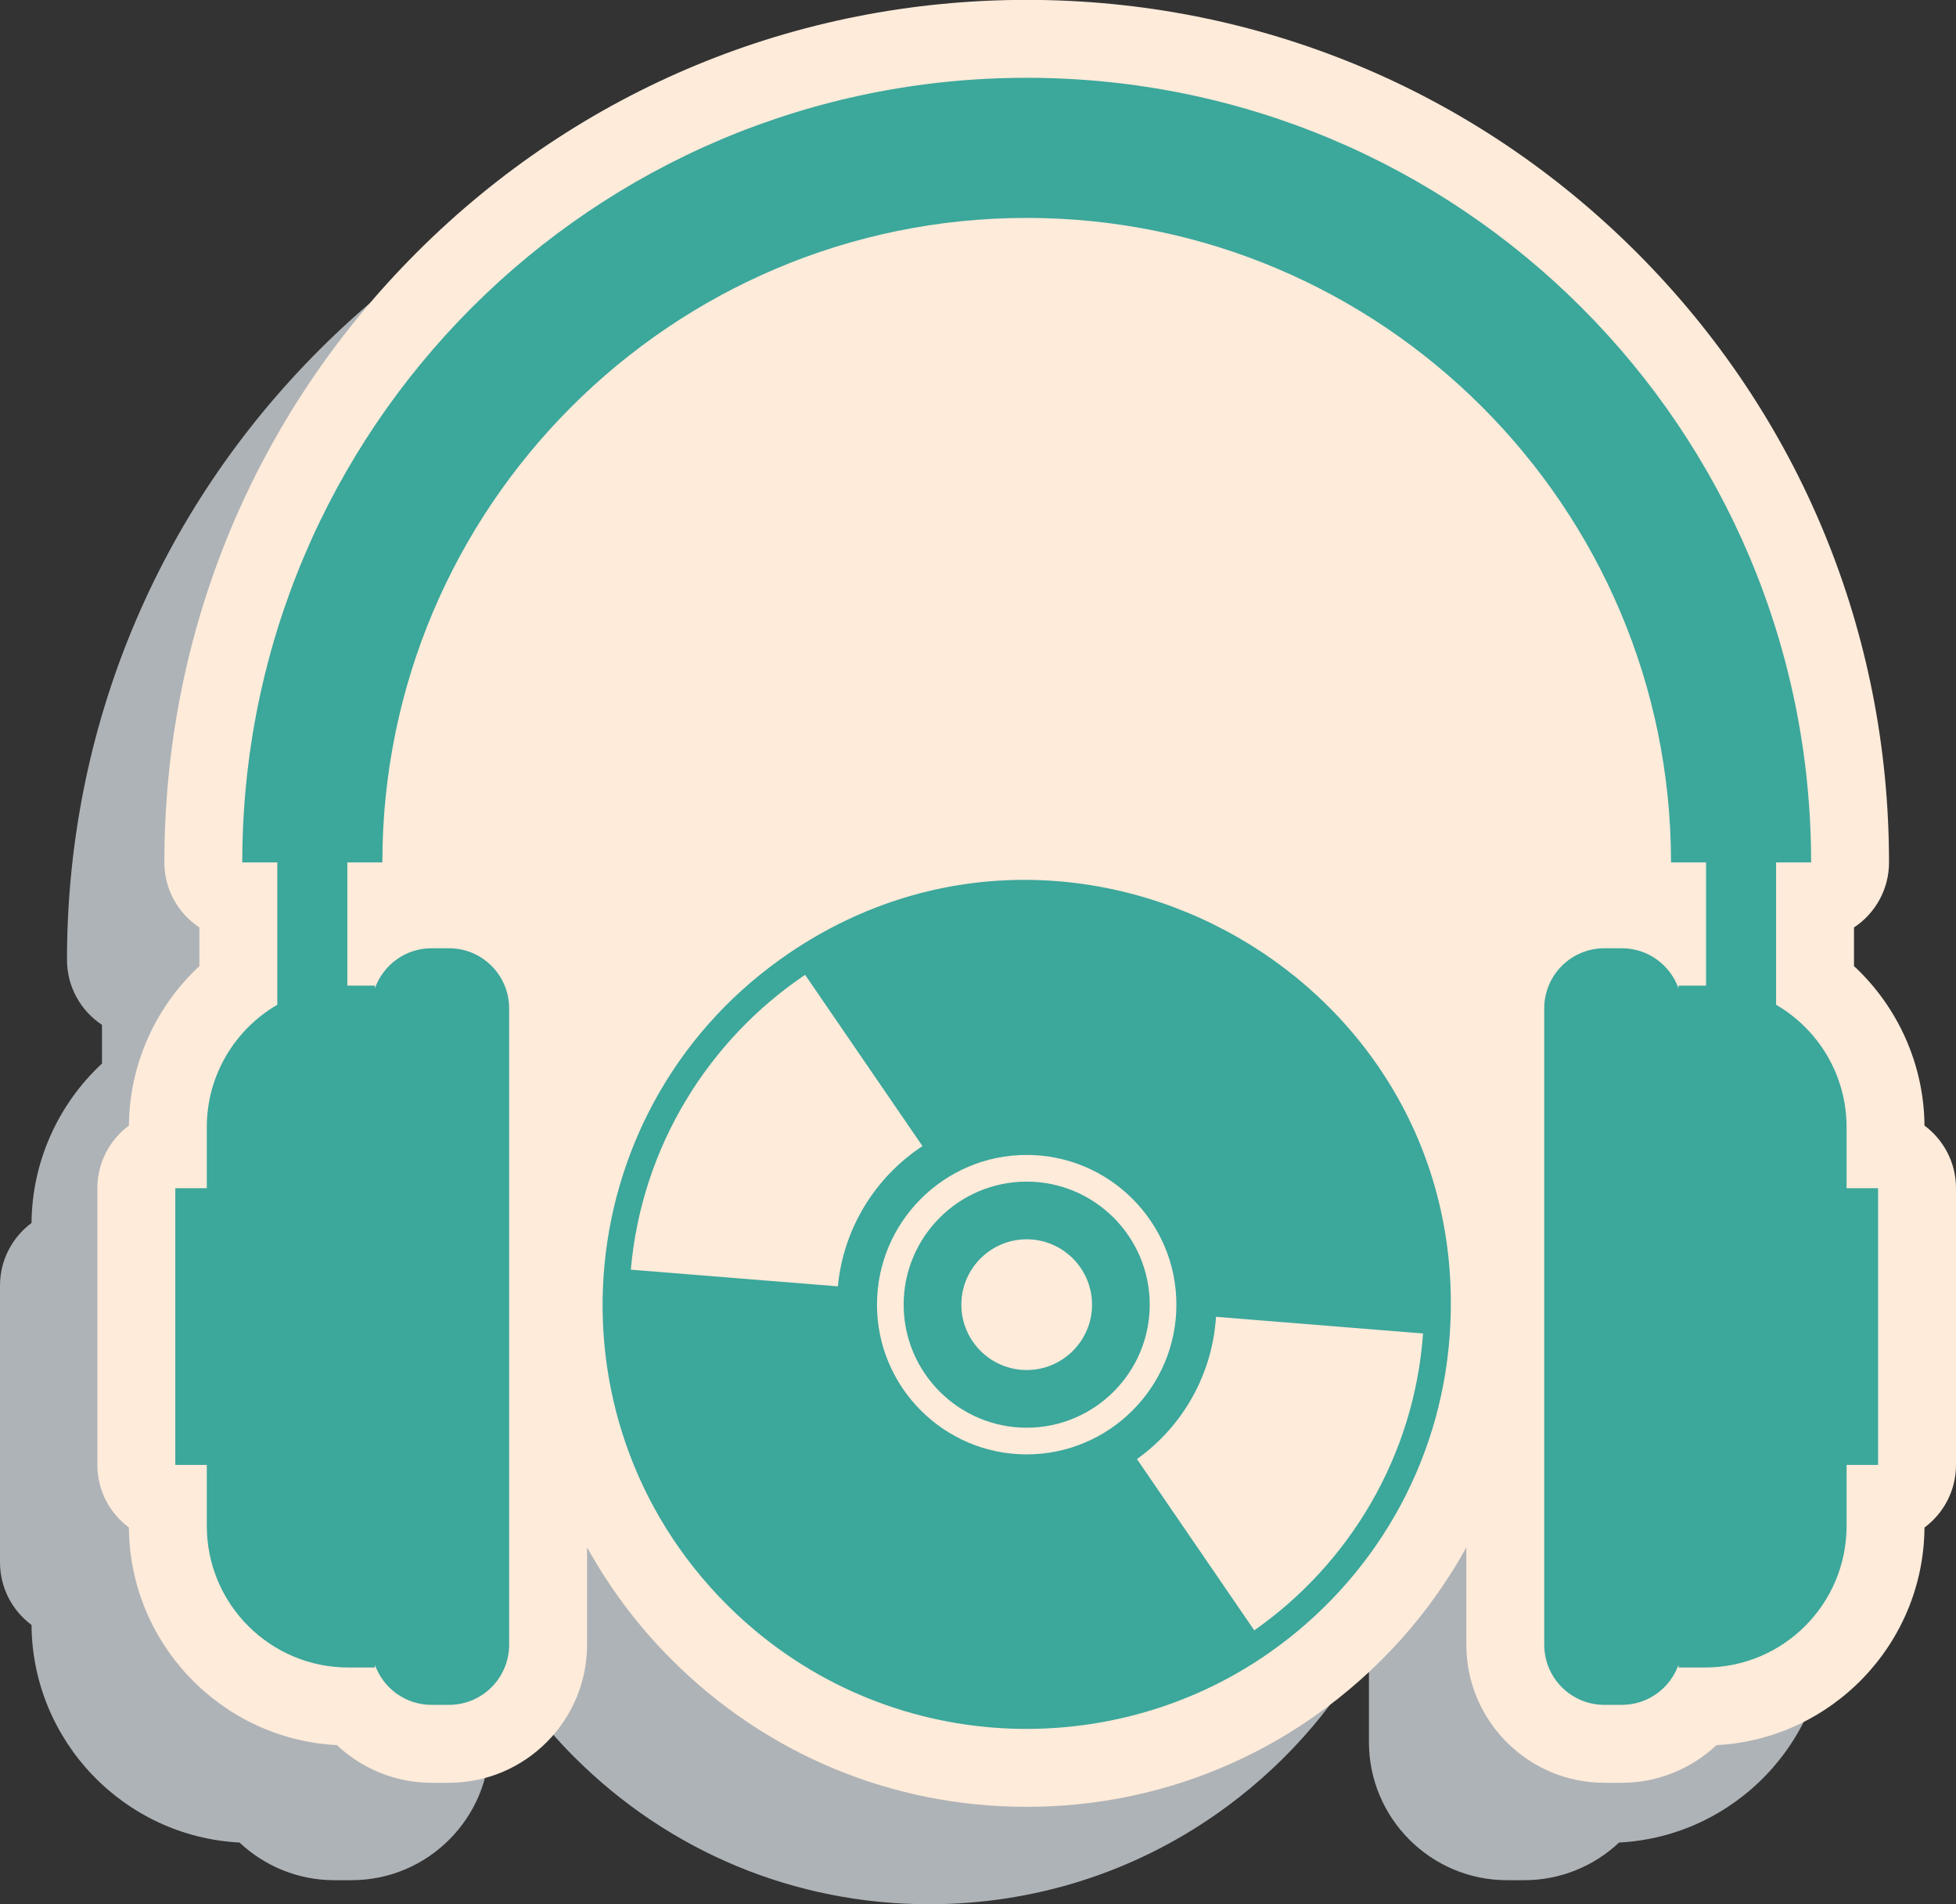<?xml version="1.0" encoding="UTF-8"?><svg xmlns="http://www.w3.org/2000/svg" xmlns:xlink="http://www.w3.org/1999/xlink" height="684.3" preserveAspectRatio="xMidYMid meet" version="1.0" viewBox="143.5 162.9 703.0 684.3" width="703.0" zoomAndPan="magnify"><rect x="143.5" y="162.9" width="703.0" height="684.3" fill="#333333" stroke="none"/><g><g id="change1_1"><path d="M 477.438 847.145 L 477.434 847.145 C 429.293 847.145 384.008 828.367 349.922 794.281 C 337.777 782.141 327.59 768.523 319.492 753.879 L 319.492 788.887 C 319.492 816.242 297.234 838.504 269.875 838.504 L 263.602 838.504 C 250.695 838.504 238.609 833.465 229.594 824.973 C 188.195 822.836 155.129 788.633 154.828 746.785 C 147.953 741.684 143.5 733.504 143.5 724.285 L 143.5 624.852 C 143.5 615.633 147.957 607.453 154.828 602.352 C 154.992 580.434 164.379 559.691 180.16 545.051 L 180.16 531.16 C 172.578 526.152 167.574 517.551 167.574 507.781 C 167.574 424.938 199.797 347.09 258.309 288.582 C 316.816 230.078 394.66 197.855 477.5 197.855 C 560.344 197.855 638.191 230.082 696.699 288.594 C 755.207 347.102 787.426 424.945 787.426 507.781 C 787.426 517.551 782.422 526.152 774.84 531.16 L 774.84 545.047 C 790.621 559.691 800.008 580.434 800.172 602.352 C 807.043 607.453 811.5 615.633 811.5 624.852 L 811.5 724.285 C 811.5 733.504 807.043 741.684 800.172 746.785 C 799.871 788.633 766.805 822.836 725.406 824.973 C 716.391 833.465 704.305 838.504 691.398 838.504 L 685.125 838.504 C 657.766 838.504 635.508 816.242 635.508 788.887 L 635.508 753.949 C 622.375 777.711 603.84 798.512 580.848 814.637 C 550.52 835.902 514.762 847.145 477.438 847.145" fill="#aeb3b7"/></g><g id="change2_1"><path d="M 835.172 567.352 C 835.008 545.434 825.621 524.691 809.84 510.047 L 809.84 496.16 C 817.422 491.152 822.426 482.551 822.426 472.781 C 822.426 389.945 790.203 312.102 731.699 253.594 C 673.191 195.082 595.344 162.855 512.5 162.855 C 429.66 162.855 351.816 195.078 293.309 253.582 C 234.797 312.09 202.574 389.938 202.574 472.781 C 202.574 482.551 207.578 491.152 215.16 496.16 L 215.16 510.051 C 199.379 524.691 189.992 545.434 189.828 567.352 C 182.957 572.453 178.5 580.633 178.5 589.852 L 178.5 689.285 C 178.5 698.504 182.953 706.684 189.828 711.785 C 190.129 753.633 223.195 787.836 264.594 789.973 C 273.609 798.465 285.695 803.504 298.602 803.504 L 304.875 803.504 C 332.234 803.504 354.492 781.242 354.492 753.887 L 354.492 718.879 C 362.59 733.523 372.777 747.141 384.922 759.281 C 419.008 793.367 464.293 812.145 512.434 812.145 L 512.438 812.145 C 549.762 812.145 585.52 800.902 615.848 779.637 C 638.84 763.512 657.375 742.711 670.508 718.949 L 670.508 753.887 C 670.508 781.242 692.766 803.504 720.125 803.504 L 726.398 803.504 C 739.305 803.504 751.391 798.465 760.406 789.973 C 801.805 787.836 834.871 753.633 835.172 711.785 C 842.043 706.684 846.5 698.504 846.5 689.285 L 846.5 589.852 C 846.5 580.633 842.043 572.453 835.172 567.352" fill="#feebda"/></g><g id="change3_1"><path d="M 818.5 589.852 L 807.172 589.852 L 807.172 567.926 C 807.172 549.145 796.984 532.75 781.84 523.938 L 781.84 472.781 L 794.426 472.781 C 794.426 316.973 668.336 190.855 512.5 190.855 C 356.688 190.855 230.574 316.949 230.574 472.781 L 243.16 472.781 L 243.16 523.938 C 228.016 532.75 217.828 549.145 217.828 567.926 L 217.828 589.852 L 206.5 589.852 L 206.5 689.285 L 217.828 689.285 L 217.828 711.211 C 217.828 739.305 240.602 762.078 268.695 762.078 L 278.242 762.078 L 278.242 761.098 C 281.215 769.484 289.195 775.504 298.602 775.504 L 304.875 775.504 C 316.812 775.504 326.492 765.824 326.492 753.887 L 326.492 525.25 C 326.492 513.312 316.812 503.633 304.875 503.633 L 298.602 503.633 C 289.195 503.633 281.215 509.652 278.242 518.039 L 278.242 517.059 C 275.402 517.062 270.594 517.051 268.332 517.066 L 268.332 472.781 L 280.922 472.781 C 280.922 345.09 384.805 241.203 512.5 241.203 C 640.191 241.203 744.078 345.09 744.078 472.781 L 756.664 472.781 L 756.664 517.066 C 754.426 517.051 749.441 517.062 746.758 517.059 L 746.758 518.039 C 743.785 509.652 735.805 503.633 726.398 503.633 L 720.125 503.633 C 708.188 503.633 698.508 513.312 698.508 525.25 L 698.508 753.887 C 698.508 765.824 708.188 775.504 720.125 775.504 L 726.398 775.504 C 735.805 775.504 743.785 769.484 746.758 761.098 L 746.758 762.078 L 756.305 762.078 C 784.398 762.078 807.172 739.305 807.172 711.211 L 807.172 689.285 L 818.5 689.285 L 818.5 589.852" fill="#3ca79b"/></g><g id="change3_2"><path d="M 512.5 655.188 C 499.551 655.188 489.012 644.652 489.012 631.699 C 489.012 618.75 499.551 608.215 512.5 608.215 C 525.449 608.215 535.988 618.75 535.988 631.699 C 535.988 644.652 525.449 655.188 512.5 655.188 Z M 556.719 631.699 C 556.719 607.32 536.883 587.484 512.5 587.484 C 488.117 587.484 468.281 607.32 468.281 631.699 C 468.281 656.082 488.117 675.918 512.5 675.918 C 536.883 675.918 556.719 656.082 556.719 631.699" fill="#3ca79b"/></g><g id="change3_3"><path d="M 552.125 687.195 C 568.754 675.301 579.25 656.59 580.539 636.066 L 654.961 642.059 C 651.785 686.141 628.52 724.738 594.297 748.73 Z M 475.039 574.723 C 457.984 585.949 446.609 604.391 444.633 625.121 L 370.223 619.129 C 374.086 575.055 398.043 536.652 432.863 513.18 Z M 512.5 685.504 C 482.832 685.504 458.695 661.367 458.695 631.699 C 458.695 602.035 482.832 577.898 512.5 577.898 C 542.168 577.898 566.305 602.035 566.305 631.699 C 566.305 661.367 542.168 685.504 512.5 685.504 Z M 664.523 642.828 C 673.684 515.059 531.445 434.887 427.395 505.203 C 347.785 559 336.945 671.707 404.719 739.48 C 458.473 793.234 541.141 797.828 599.77 756.715 C 636.926 730.656 661.184 689.445 664.523 642.828" fill="#3ca79b"/></g></g></svg>